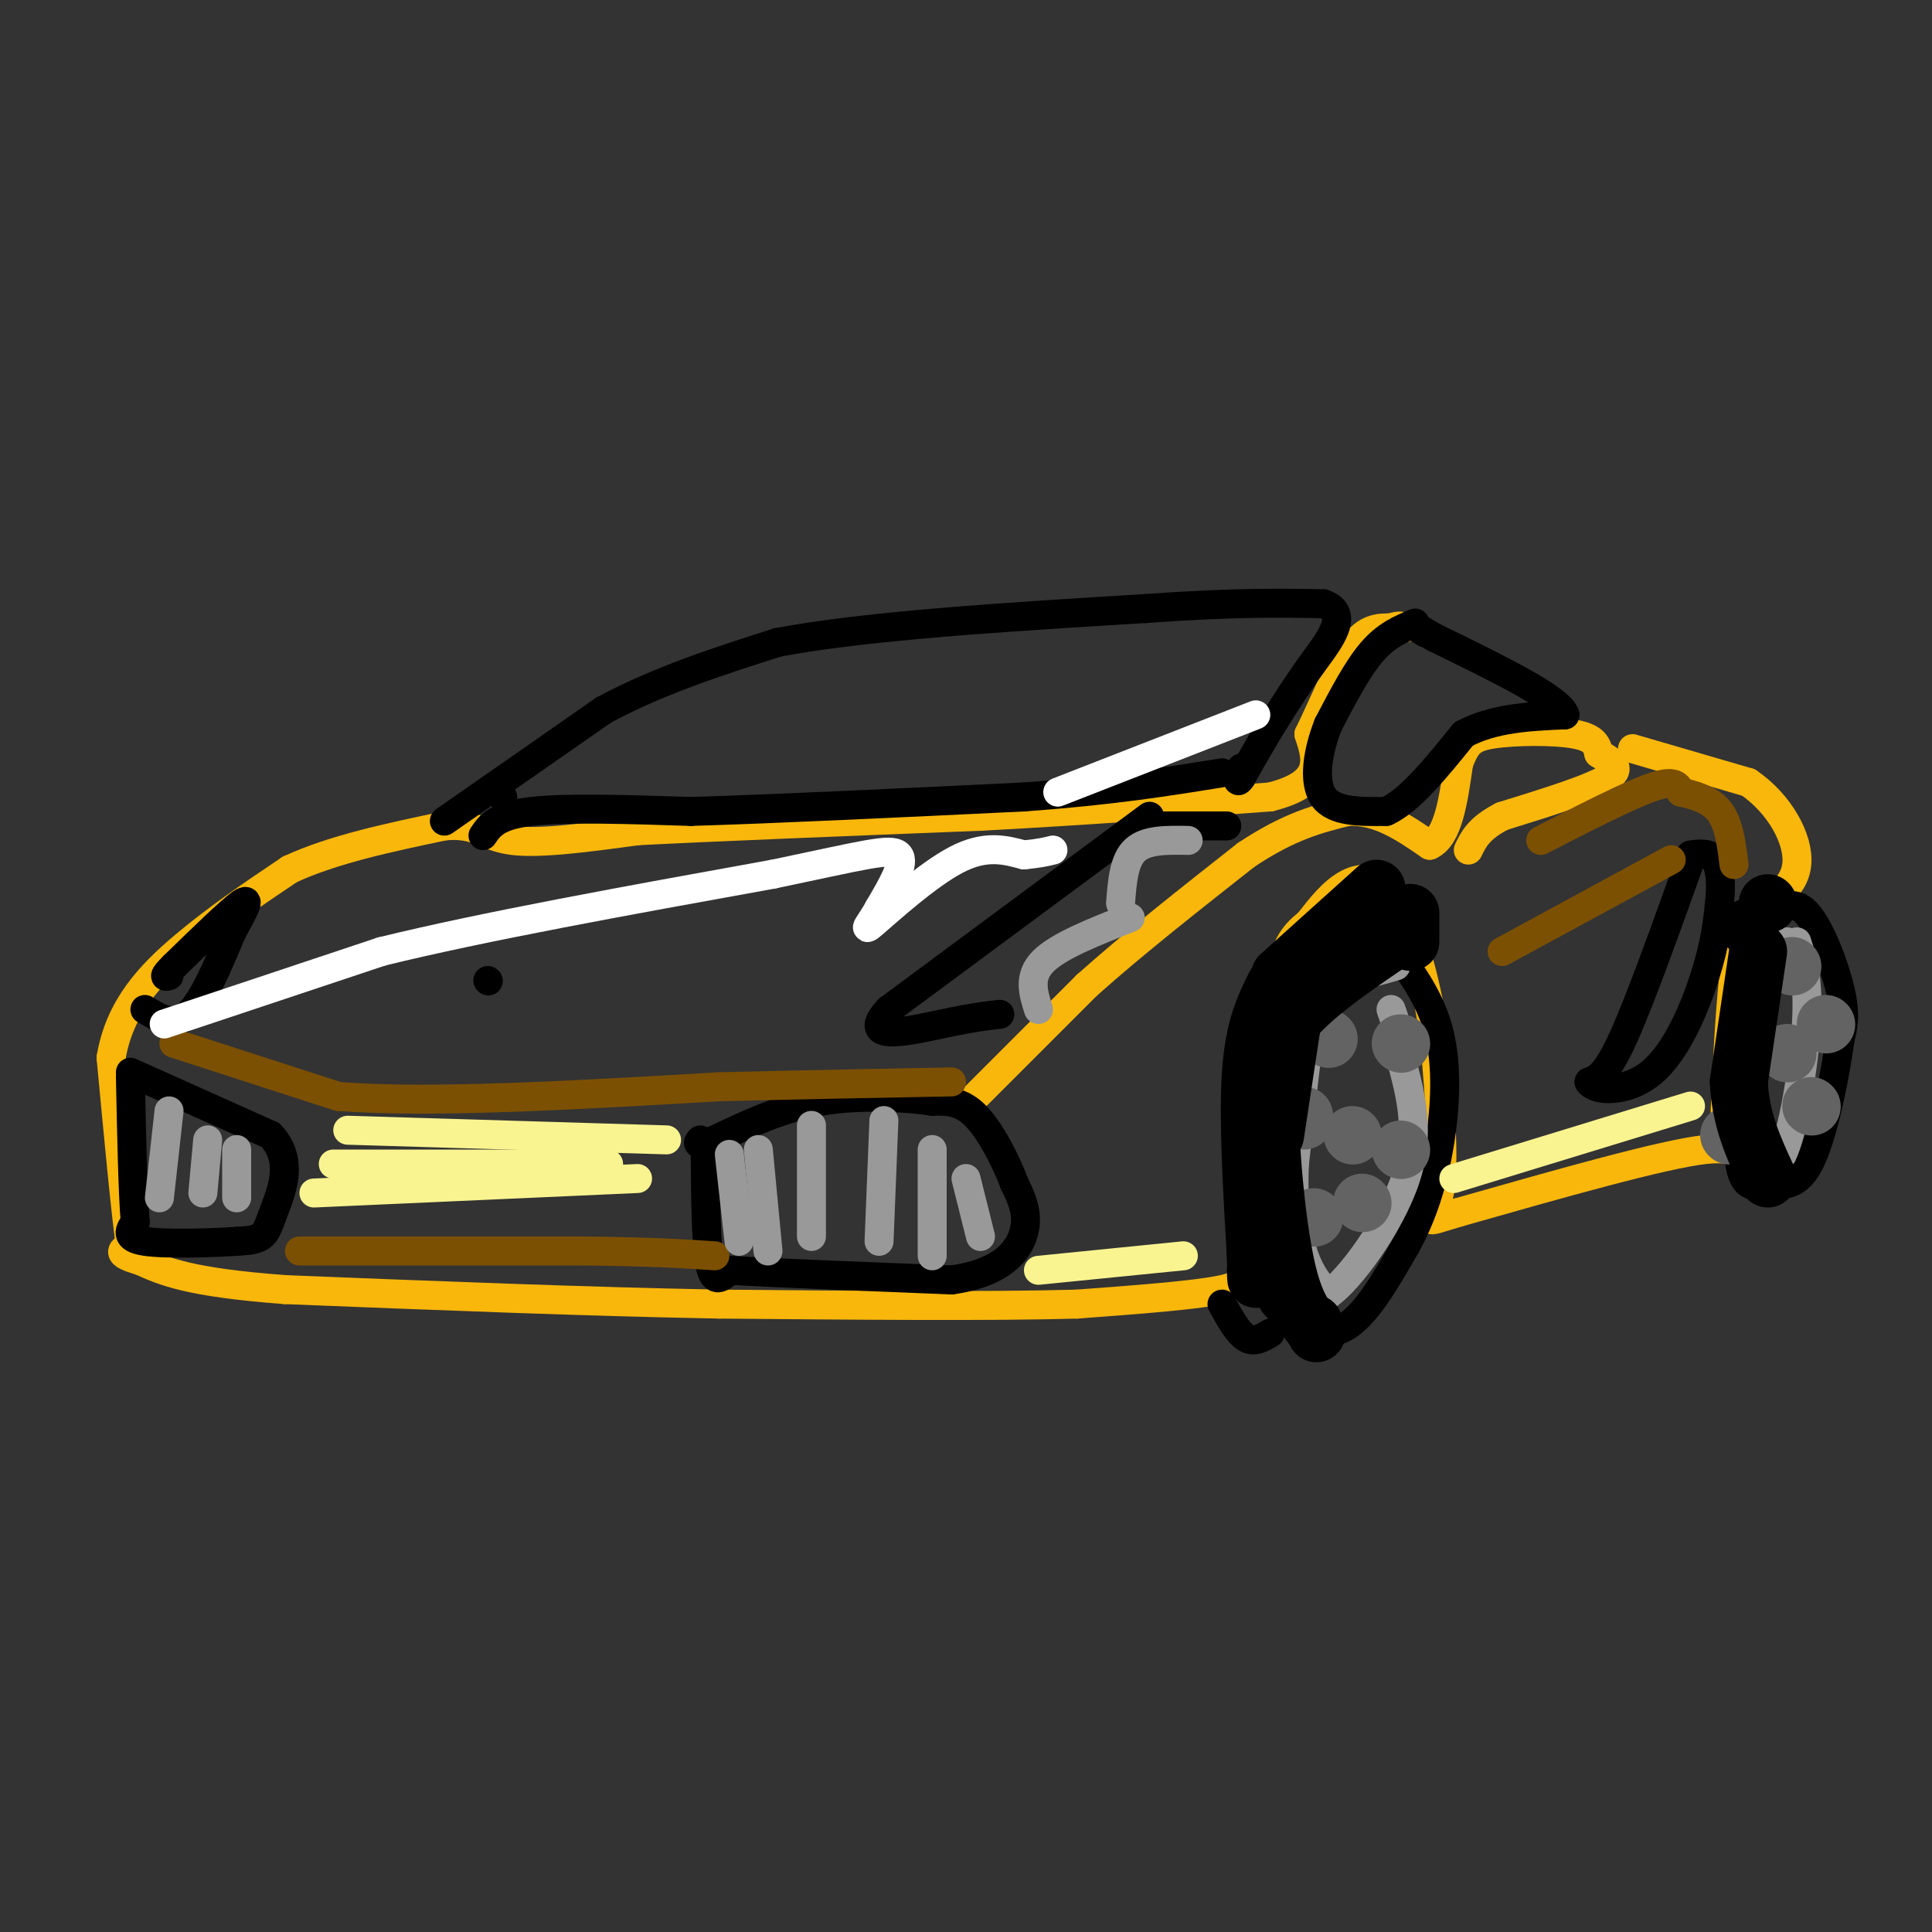 <svg viewBox='0 0 400 400' version='1.1' xmlns='http://www.w3.org/2000/svg' xmlns:xlink='http://www.w3.org/1999/xlink'><rect x="0" y="0" width="400" height="400" fill="#333333" stroke="none"/><g fill='none' stroke='#F9B70B' stroke-width='6' stroke-linecap='round' stroke-linejoin='round'><path d='M201,228c0.000,0.000 24.000,-24.000 24,-24'/><path d='M225,204c9.500,-8.500 21.250,-17.750 33,-27'/><path d='M258,177c9.000,-6.000 15.000,-7.500 21,-9'/><path d='M279,168c6.333,-0.333 11.667,3.333 17,7'/><path d='M296,175c3.833,-1.667 4.917,-9.333 6,-17'/><path d='M302,158c1.560,-3.940 2.458,-5.292 7,-6c4.542,-0.708 12.726,-0.774 17,0c4.274,0.774 4.637,2.387 5,4'/><path d='M331,156c2.200,1.378 5.200,2.822 2,5c-3.200,2.178 -12.600,5.089 -22,8'/><path d='M311,169c-4.833,2.500 -5.917,4.750 -7,7'/><path d='M338,155c0.000,0.000 24.000,7.000 24,7'/><path d='M362,162c6.444,4.378 10.556,11.822 10,17c-0.556,5.178 -5.778,8.089 -11,11'/><path d='M361,190c-2.500,9.167 -3.250,26.583 -4,44'/><path d='M357,234c0.756,7.156 4.644,3.044 -4,4c-8.644,0.956 -29.822,6.978 -51,13'/><path d='M302,251c-8.778,2.556 -5.222,2.444 -4,-4c1.222,-6.444 0.111,-19.222 -1,-32'/><path d='M297,215c-1.464,-10.952 -4.625,-22.333 -8,-28c-3.375,-5.667 -6.964,-5.619 -10,-4c-3.036,1.619 -5.518,4.810 -8,8'/><path d='M271,191c-2.533,2.178 -4.867,3.622 -7,14c-2.133,10.378 -4.067,29.689 -6,49'/><path d='M258,254c-0.711,10.378 0.511,11.822 -5,13c-5.511,1.178 -17.756,2.089 -30,3'/><path d='M223,270c-17.333,0.500 -45.667,0.250 -74,0'/><path d='M149,270c-27.333,-0.500 -58.667,-1.750 -90,-3'/><path d='M59,267c-20.000,-1.500 -25.000,-3.750 -30,-6'/><path d='M29,261c-5.333,-1.500 -3.667,-2.250 -2,-3'/><path d='M27,258c-1.000,-7.000 -2.500,-23.000 -4,-39'/><path d='M23,219c1.733,-10.467 8.067,-17.133 15,-23c6.933,-5.867 14.467,-10.933 22,-16'/><path d='M60,180c9.000,-4.167 20.500,-6.583 32,-9'/><path d='M92,171c6.933,-0.644 8.267,2.244 14,3c5.733,0.756 15.867,-0.622 26,-2'/><path d='M132,172c16.167,-0.833 43.583,-1.917 71,-3'/><path d='M203,169c21.833,-1.167 40.917,-2.583 60,-4'/><path d='M263,165c11.333,-2.833 9.667,-7.917 8,-13'/><path d='M271,152c2.889,-5.844 6.111,-13.956 9,-18c2.889,-4.044 5.444,-4.022 8,-4'/><path d='M288,130c1.833,-0.667 2.417,-0.333 3,0'/></g>
<g fill='none' stroke='#000000' stroke-width='6' stroke-linecap='round' stroke-linejoin='round'><path d='M293,129c-3.000,1.250 -6.000,2.500 -9,6c-3.000,3.500 -6.000,9.250 -9,15'/><path d='M275,150c-2.200,5.533 -3.200,11.867 -1,15c2.200,3.133 7.600,3.067 13,3'/><path d='M287,168c4.833,-2.167 10.417,-9.083 16,-16'/><path d='M303,152c6.167,-3.333 13.583,-3.667 21,-4'/><path d='M324,148c-1.000,-3.333 -14.000,-9.667 -27,-16'/><path d='M297,132c-4.833,-2.833 -3.417,-1.917 -2,-1'/><path d='M92,170c0.000,0.000 33.000,-23.000 33,-23'/><path d='M125,147c11.500,-6.167 23.750,-10.083 36,-14'/><path d='M161,133c18.667,-3.500 47.333,-5.250 76,-7'/><path d='M237,126c18.833,-1.333 27.917,-1.167 37,-1'/><path d='M274,125c5.667,1.978 1.333,7.422 -2,12c-3.333,4.578 -5.667,8.289 -8,12'/><path d='M264,149c-2.500,4.000 -4.750,8.000 -7,12'/><path d='M257,161c-1.167,1.667 -0.583,-0.167 0,-2'/><path d='M104,165c0.000,0.000 0.100,0.100 0.1,0.1'/><path d='M100,173c1.417,-2.083 2.833,-4.167 10,-5c7.167,-0.833 20.083,-0.417 33,0'/><path d='M143,168c17.000,-0.500 43.000,-1.750 69,-3'/><path d='M212,165c18.333,-1.333 29.667,-3.167 41,-5'/><path d='M350,178c-5.250,14.667 -10.500,29.333 -14,37c-3.500,7.667 -5.250,8.333 -7,9'/><path d='M329,224c1.238,1.952 7.833,2.333 13,-2c5.167,-4.333 8.905,-13.381 11,-20c2.095,-6.619 2.548,-10.810 3,-15'/><path d='M356,187c0.467,-4.289 0.133,-7.511 -1,-9c-1.133,-1.489 -3.067,-1.244 -5,-1'/><path d='M366,190c2.600,-1.978 5.200,-3.956 8,-1c2.800,2.956 5.800,10.844 7,16c1.200,5.156 0.600,7.578 0,10'/><path d='M381,215c-0.933,6.889 -3.267,19.111 -6,25c-2.733,5.889 -5.867,5.444 -9,5'/><path d='M366,245c-2.867,1.044 -5.533,1.156 -6,-6c-0.467,-7.156 1.267,-21.578 3,-36'/><path d='M363,203c1.000,-7.667 2.000,-8.833 3,-10'/><path d='M284,186c0.000,0.000 -19.000,26.000 -19,26'/><path d='M265,212c-3.889,8.444 -4.111,16.556 -4,25c0.111,8.444 0.556,17.222 1,26'/><path d='M262,263c0.500,5.679 1.250,6.875 4,9c2.750,2.125 7.500,5.179 12,3c4.500,-2.179 8.750,-9.589 13,-17'/><path d='M291,258c3.488,-6.214 5.708,-13.250 7,-21c1.292,-7.750 1.655,-16.214 0,-23c-1.655,-6.786 -5.327,-11.893 -9,-17'/><path d='M289,197c-1.833,-3.500 -1.917,-3.750 -2,-4'/><path d='M253,270c1.667,3.000 3.333,6.000 5,7c1.667,1.000 3.333,0.000 5,-1'/><path d='M238,169c0.000,0.000 -54.000,40.000 -54,40'/><path d='M184,209c-6.489,6.978 4.289,4.422 11,3c6.711,-1.422 9.356,-1.711 12,-2'/><path d='M238,171c0.000,0.000 16.000,0.000 16,0'/><path d='M146,239c0.083,9.500 0.167,19.000 1,23c0.833,4.000 2.417,2.500 4,1'/><path d='M151,263c8.333,0.500 27.167,1.250 46,2'/><path d='M197,265c10.578,-1.467 14.022,-6.133 15,-10c0.978,-3.867 -0.511,-6.933 -2,-10'/><path d='M210,245c-1.689,-4.533 -4.911,-10.867 -8,-14c-3.089,-3.133 -6.044,-3.067 -9,-3'/><path d='M193,228c-5.533,-0.822 -14.867,-1.378 -23,0c-8.133,1.378 -15.067,4.689 -22,8'/><path d='M148,236c-4.167,1.333 -3.583,0.667 -3,0'/><path d='M30,209c3.000,1.833 6.000,3.667 9,1c3.000,-2.667 6.000,-9.833 9,-17'/><path d='M48,193c2.467,-4.556 4.133,-7.444 2,-6c-2.133,1.444 -8.067,7.222 -14,13'/><path d='M36,200c-2.500,2.500 -1.750,2.250 -1,2'/><path d='M27,222c0.000,0.000 29.000,13.000 29,13'/><path d='M56,235c4.833,5.060 2.417,11.208 1,15c-1.417,3.792 -1.833,5.226 -3,6c-1.167,0.774 -3.083,0.887 -5,1'/><path d='M49,257c-4.911,0.333 -14.689,0.667 -19,0c-4.311,-0.667 -3.156,-2.333 -2,-4'/><path d='M28,253c-0.500,-5.667 -0.750,-17.833 -1,-30'/><path d='M101,203c0.000,0.000 0.100,0.100 0.1,0.1'/></g>
<g fill='none' stroke='#7C5002' stroke-width='6' stroke-linecap='round' stroke-linejoin='round'><path d='M36,216c0.000,0.000 34.000,11.000 34,11'/><path d='M70,227c18.833,1.500 48.917,-0.250 79,-2'/><path d='M149,225c21.167,-0.500 34.583,-0.750 48,-1'/><path d='M62,259c0.000,0.000 59.000,0.000 59,0'/><path d='M121,259c14.333,0.167 20.667,0.583 27,1'/><path d='M319,174c9.083,-4.667 18.167,-9.333 23,-11c4.833,-1.667 5.417,-0.333 6,1'/><path d='M348,164c2.578,0.556 6.022,1.444 8,4c1.978,2.556 2.489,6.778 3,11'/><path d='M311,197c0.000,0.000 35.000,-19.000 35,-19'/></g>
<g fill='none' stroke='#FFFFFF' stroke-width='6' stroke-linecap='round' stroke-linejoin='round'><path d='M34,212c0.000,0.000 45.000,-15.000 45,-15'/><path d='M79,197c21.000,-5.167 51.000,-10.583 81,-16'/><path d='M160,181c18.556,-3.867 24.444,-5.533 26,-4c1.556,1.533 -1.222,6.267 -4,11'/><path d='M182,188c-1.690,3.143 -3.917,5.500 -1,3c2.917,-2.500 10.976,-9.857 17,-13c6.024,-3.143 10.012,-2.071 14,-1'/><path d='M212,177c3.333,-0.333 4.667,-0.667 6,-1'/><path d='M219,164c0.000,0.000 41.000,-16.000 41,-16'/></g>
<g fill='none' stroke='#999999' stroke-width='6' stroke-linecap='round' stroke-linejoin='round'><path d='M35,230c0.000,0.000 -2.000,18.000 -2,18'/><path d='M43,236c0.000,0.000 -1.000,11.000 -1,11'/><path d='M49,238c0.000,0.000 0.000,10.000 0,10'/><path d='M151,239c0.000,0.000 2.000,18.000 2,18'/><path d='M157,238c0.000,0.000 2.000,21.000 2,21'/><path d='M168,233c0.000,0.000 0.000,23.000 0,23'/><path d='M183,232c0.000,0.000 -1.000,25.000 -1,25'/><path d='M193,238c0.000,0.000 0.000,22.000 0,22'/><path d='M200,244c0.000,0.000 3.000,12.000 3,12'/><path d='M246,174c-4.333,-0.083 -8.667,-0.167 -11,2c-2.333,2.167 -2.667,6.583 -3,11'/><path d='M234,190c-7.417,2.917 -14.833,5.833 -18,9c-3.167,3.167 -2.083,6.583 -1,10'/><path d='M289,200c-4.600,1.311 -9.200,2.622 -12,3c-2.800,0.378 -3.800,-0.178 -5,6c-1.200,6.178 -2.600,19.089 -4,32'/><path d='M268,241c-0.400,8.844 0.600,14.956 2,19c1.400,4.044 3.200,6.022 5,8'/><path d='M275,268c4.378,-2.978 12.822,-14.422 16,-24c3.178,-9.578 1.089,-17.289 -1,-25'/><path d='M290,219c-0.500,-5.833 -1.250,-7.917 -2,-10'/><path d='M370,195c-3.356,6.711 -6.711,13.422 -8,20c-1.289,6.578 -0.511,13.022 1,17c1.511,3.978 3.756,5.489 6,7'/><path d='M369,239c2.133,-4.156 4.467,-18.044 5,-27c0.533,-8.956 -0.733,-12.978 -2,-17'/></g>
<g fill='none' stroke='#F9F490' stroke-width='6' stroke-linecap='round' stroke-linejoin='round'><path d='M301,244c0.000,0.000 49.000,-15.000 49,-15'/><path d='M215,263c0.000,0.000 30.000,-3.000 30,-3'/><path d='M65,247c0.000,0.000 67.000,-3.000 67,-3'/><path d='M72,234c0.000,0.000 66.000,2.000 66,2'/><path d='M69,241c0.000,0.000 57.000,0.000 57,0'/></g>
<g fill='none' stroke='#636364' stroke-width='12' stroke-linecap='round' stroke-linejoin='round'><path d='M280,235c0.000,0.000 0.100,0.100 0.1,0.1'/><path d='M275,215c0.000,0.000 0.100,0.100 0.1,0.1'/><path d='M290,216c0.000,0.000 0.100,0.100 0.1,0.1'/><path d='M272,252c0.000,0.000 0.100,0.100 0.1,0.1'/><path d='M282,249c0.000,0.000 0.100,0.100 0.1,0.1'/><path d='M290,238c0.000,0.000 0.100,0.100 0.1,0.1'/><path d='M270,232c0.000,0.000 0.000,-1.000 0,-1'/><path d='M371,200c0.000,0.000 0.100,0.100 0.1,0.1'/><path d='M362,214c0.000,0.000 0.100,0.100 0.1,0.1'/><path d='M378,212c0.000,0.000 0.100,0.100 0.1,0.1'/><path d='M370,218c0.000,0.000 0.100,0.100 0.1,0.1'/><path d='M358,235c0.000,0.000 0.100,0.100 0.1,0.1'/><path d='M375,229c0.000,0.000 0.100,0.100 0.1,0.1'/></g>
<g fill='none' stroke='#000000' stroke-width='12' stroke-linecap='round' stroke-linejoin='round'><path d='M364,197c0.000,0.000 -4.000,27.000 -4,27'/><path d='M360,224c0.333,7.833 3.167,13.917 6,20'/><path d='M362,192c0.000,0.000 0.100,0.100 0.1,0.1'/><path d='M288,195c-8.417,5.750 -16.833,11.500 -21,17c-4.167,5.500 -4.083,10.750 -4,16'/><path d='M263,228c-0.222,9.200 1.222,24.200 3,33c1.778,8.800 3.889,11.400 6,14'/><path d='M272,275c1.000,2.167 0.500,0.583 0,-1'/><path d='M285,184c0.000,0.000 -20.000,18.000 -20,18'/><path d='M269,202c0.000,0.000 -5.000,33.000 -5,33'/><path d='M292,189c0.000,0.000 0.000,6.000 0,6'/><path d='M270,203c-2.167,1.417 -4.333,2.833 -6,6c-1.667,3.167 -2.833,8.083 -4,13'/><path d='M264,204c-2.167,4.333 -4.333,8.667 -5,18c-0.667,9.333 0.167,23.667 1,38'/><path d='M260,260c0.167,6.833 0.083,4.917 0,3'/><path d='M366,187c0.000,0.000 0.100,0.100 0.1,0.1'/></g>
</svg>
